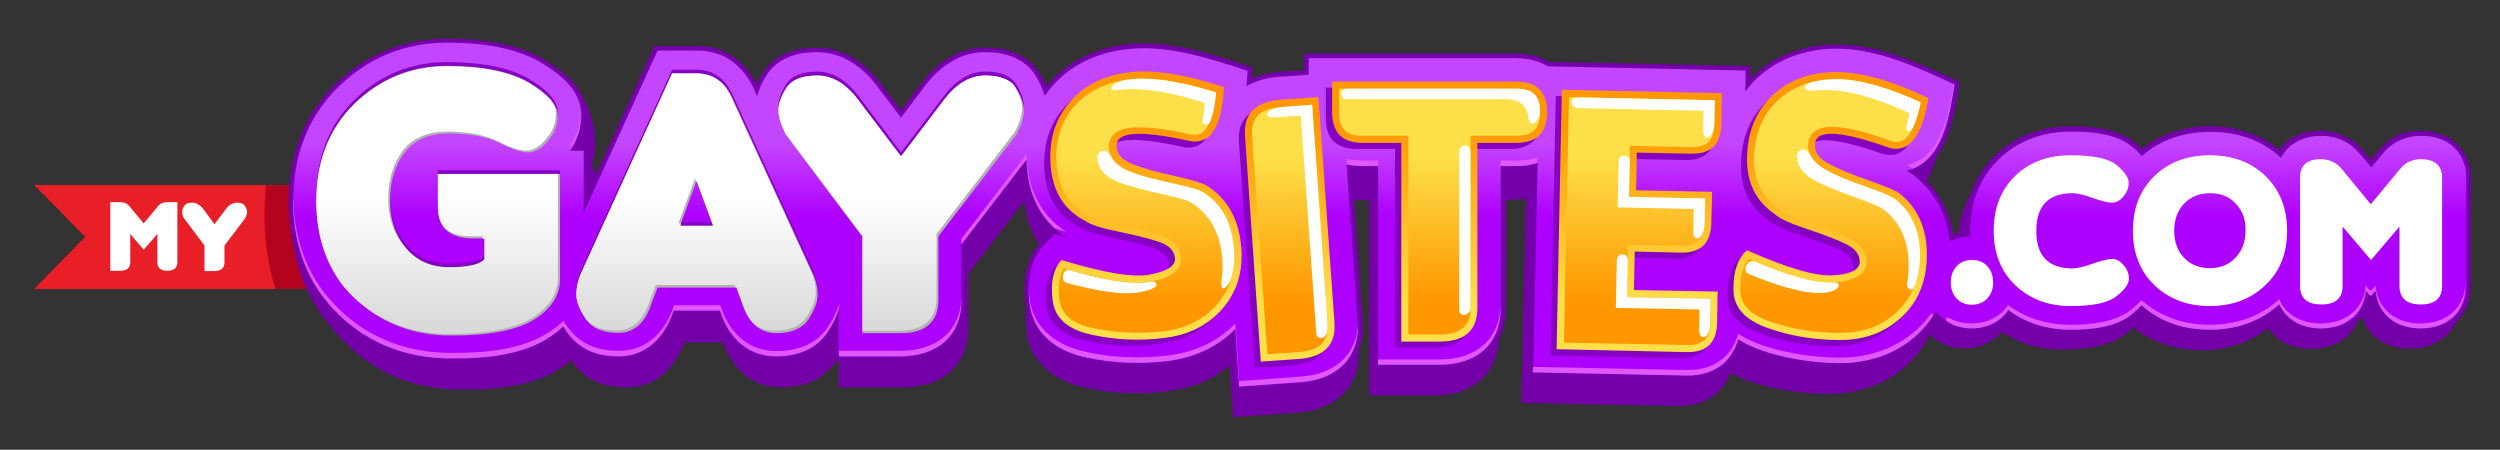 <?xml version="1.0" encoding="utf-8"?>
<!-- Generator: Adobe Illustrator 23.0.2, SVG Export Plug-In . SVG Version: 6.00 Build 0)  -->
<svg version="1.1" id="MyGaySites_1_" xmlns="http://www.w3.org/2000/svg" xmlns:xlink="http://www.w3.org/1999/xlink" x="0px"
	 y="0px" viewBox="0 0 950 170.9" style="enable-background:new 0 0 950 170.9;" xml:space="preserve">
<rect x="0" y="0" width="950" height="170.9" fill="#333333" stroke="none"/>
<style type="text/css">
	.st0{fill-rule:evenodd;clip-rule:evenodd;fill:#B3031F;}
	.st1{fill-rule:evenodd;clip-rule:evenodd;fill:#E91F28;}
	.st2{fill-rule:evenodd;clip-rule:evenodd;fill:#FFFFFF;}
	.st3{fill-rule:evenodd;clip-rule:evenodd;fill:#7300A8;}
	.st4{fill-rule:evenodd;clip-rule:evenodd;fill:url(#SVGID_1_);}
	.st5{fill-rule:evenodd;clip-rule:evenodd;fill:#E057FF;}
	.st6{fill-rule:evenodd;clip-rule:evenodd;fill:url(#SVGID_2_);}
	.st7{fill-rule:evenodd;clip-rule:evenodd;fill:#8600C4;}
	.st8{fill-rule:evenodd;clip-rule:evenodd;fill:#B2B2B2;}
	.st9{fill-rule:evenodd;clip-rule:evenodd;fill:url(#SVGID_3_);}
	.st10{fill-rule:evenodd;clip-rule:evenodd;fill:url(#SVGID_4_);}
	.st11{fill-rule:evenodd;clip-rule:evenodd;fill:url(#SVGID_5_);}
</style>
<g id="My">
	<g>
		<polygon class="st0" points="13,70.3 117.8,70.3 117.8,109.8 13,109.8 32.4,90 		"/>
		<path class="st1" d="M13,70.3h88c-1.2,14.8-0.2,27,3.7,39.5H13L32.4,90L13,70.3z"/>
	</g>
	<path class="st2" d="M54.6,84.9l5.4-6.5c0.9-1.1,2.1-1.6,3.6-1.6h3.8v22.8c0,2.2-1.3,3.3-3.8,3.3c-2.6,0-3.8-1.1-3.8-3.3V88.9
		l-5.2,6l-5.1-6v10.7c0,2.2-1.3,3.3-3.8,3.3h-3.8V76.8h3.8c1.4,0,2.7,0.5,3.5,1.6L54.6,84.9z M81.5,85.2l4.3-5.7
		C87,77.8,88.5,77,90,77s2.6,0.4,3.1,1.3c0.5,0.8,0.8,1.6,0.8,2.2c0,0.6-0.2,1.4-0.7,2.4l-7.9,10.4v6.4c0,2.2-1.3,3.3-3.8,3.3h-3.8
		v-3.3v-6.4l-7.8-10.4c-0.5-0.9-0.7-1.7-0.7-2.4c0-0.6,0.3-1.4,0.8-2.2c0.5-0.9,1.6-1.3,3.1-1.3s3,0.9,4.2,2.5L81.5,85.2z"/>
</g>
<g id="Purple_1_">
	<path class="st3" d="M289.7,43.8c4.4-9.8,11.7-13.7,22.5-13.7c10,0,17.9,5.5,23.8,13.2l7.7,10.1l7.6-10
		c5.9-7.8,13.8-13.3,23.8-13.3c11.2,0,18.6,4.2,22.8,14.3c7.1-8.6,17.1-13.6,28.3-15.3c16.4-2.4,33.3,3.2,48.7,8.4l-0.2,4
		c6-2.5,13-2.5,19.7-3v-6.3h79.3c4.3,0,8.6,0.9,12.3,3l75.2,1.6l-0.1,4.8c8.1-8.4,19.1-12.6,31-12.9c16.6-0.4,32.6,7.2,47.3,14.1
		c-1.9,11.6-4,28.2-15.8,33.7c9.7,7.8,14.1,18.6,14.1,31c0,24.9-18.2,42.2-42.9,42.2c-10.9,0-27.1-2.4-37.2-8
		c-3.2,8.6-10.9,12.8-20.4,12.6l-59.1-1.2l1.7-77.8c-3.4,0.8-6.8,0.7-10.2,0.7v51.3c0,15-10.3,23-24.6,23h-24.7V76.1
		c-2.7,0-5.4,0-8.1-0.4l4,56.5c1.1,14.8-8.6,23.5-23,24.6l-24.6,1.7l-1.4-19.7c-6.7,5.7-14.8,8.9-23.8,9.9
		c-10.2,1.3-20.4,0.9-30.5-1.3c-11.7-2.4-21.4-9.2-22.9-21.8c-1-8.4,0.1-17,6-23.4l3.6-3.8c-6.2-5.8-9.5-13.5-10.4-22l-21.2,27.6
		v20.2c0,15-10.3,23-24.6,23h-24.7v-11.4c-5,8.1-12.3,11.4-21.8,11.4c-11.2,0-18.4-7-22.2-17.1H260c-3.7,10-10.8,17.1-22,17.1
		c-9.1,0-16-3-21-10.3c-11.1,9.7-27.2,11.2-41.3,11.2c-16.6,0-31.4-5.3-43.3-16.8c-12.3-11.8-19.2-24-21.7-42.8l63.4-62
		c11.2,0,23.8,1.3,34,6.6l6.6-4.9c8.9,7.6,14,23.3,10.1,34.8l2,3.9l3.5,9.2l21.4-46.8h15.9C277.6,29.3,285.3,34.9,289.7,43.8z"/>
	<path class="st3" d="M287.5,32c4.5-9.9,11.9-13.9,22.9-13.9c10.2,0,18.2,5.6,24.2,13.5l7.8,10.2l7.8-10.2c6-7.9,14-13.5,24.2-13.5
		c11.4,0,18.9,4.2,23.3,14.6c7.2-8.9,17.4-13.9,28.7-15.6c16.7-2.5,33.8,3.3,49.5,8.5l-0.2,4.1c6-2.6,13.2-2.6,19.9-3v-6.3h80.6
		c4.3,0,8.7,0.9,12.5,3.1l76.5,1.6l-0.1,4.8c8.2-8.5,19.4-12.7,31.5-13c16.8-0.5,33.2,7.3,48.1,14.3c-2,11.8-4.1,28.6-16.1,34.3
		c9.9,7.8,14.3,18.9,14.3,31.4c0,25.4-18.5,42.9-43.6,42.9c-11.1,0-27.5-2.4-37.7-8.1c-3.3,8.8-11.2,13-20.7,12.8l-60-1.2l1.6-79
		c-3.4,0.7-6.8,0.6-10.3,0.6v52.2c0,15.2-10.5,23.3-25.1,23.3h-25.1V64.9c-2.7,0-5.5,0.1-8.2-0.3l4,57.4c1.1,15.1-8.8,24-23.3,25
		l-25,1.8l-1.4-19.9c-6.8,5.8-15,9-24.1,10.2c-10.4,1.2-20.8,0.8-31-1.4c-12-2.4-21.7-9.4-23.3-22.2c-1.1-8.6,0.1-17.4,6.1-23.8
		l3.7-3.9c-6.3-5.9-9.6-13.7-10.7-22.4l-21.5,28.1v20.5c0,15.2-10.5,23.3-25.1,23.3H317v-11.6c-5,8.3-12.5,11.6-22.1,11.6
		c-11.4,0-18.7-7.1-22.5-17.4h-15.1c-3.8,10.2-10.9,17.4-22.3,17.4c-9.3,0-16.3-3-21.4-10.4c-11.2,9.8-27.6,11.3-42,11.3
		c-16.8,0-31.8-5.4-44-17.1c-12.5-12-17.9-27.5-17.9-44.6s5.4-32.5,17.8-44.6c11.7-11.4,26.1-17.2,42.5-17.2
		c12.2,0,26.1,1.5,36.7,7.9c7.6,4.5,15.7,11.2,15.9,20.9c0.1,4.3-0.8,8.5-2.8,12.2h3.7v17.1l25.2-55.3h16.1
		C275.2,17.3,282.9,23,287.5,32z"/>
</g>
<g id="_x2E_com">
	<g>
		<path class="st3" d="M810.6,124.4c-0.9,0.9-1.8,1.7-2.7,2.4c-6.6,5.1-16.1,6-24.1,6c-8.4,0-16.3-2-23.1-6.7
			c-0.1,0.1-0.1,0.2-0.2,0.3c-3.7,4-8.6,6-13.9,6s-10.2-1.9-13.8-5.8c-3.5-3.7-5.2-8.5-5.2-13.5s3.2-14,6.6-17.7l9.8-1.6
			c-0.1-10.9,3.5-21,11.4-28.7c7.8-7.6,17.8-11,28.6-11c8.1,0,17.8,0.9,24.2,6.1c0.9,0.7,1.8,1.5,2.6,2.3c7.3-5.8,16.2-8.4,25.7-8.4
			c9.6,0,18.6,2.7,26.1,8.8c3.6-5,9.6-7.3,15.9-7.2c6.1,0.1,11.6,2.5,15.6,7.3l3,3.6l3-3.6c4-4.8,9.6-7.3,15.8-7.3
			c10.9,0,18.9,6.8,18.9,18v37.4l3.6,1.1c-1.5,5-5.5,12.2-8.8,15.3c-3.4,3.2-8.2,5-13.8,5c-8.5,0-15.6-4.2-18-11.8l-1.9,1.2
			c-2.7,6.9-9.5,10.7-17.6,10.7c-6.6,0-12.8-2.5-16.3-8c-7.3,5.8-16.2,8.5-25.7,8.5C826.8,132.9,818,130.2,810.6,124.4z"/>
		<path class="st3" d="M813.9,118.8c-12,11.7-37.1,10.7-50.4,1.8c-10.7,12.2-33.3,6-33.3-13.2c0-9.9,6.6-18.1,16.5-19.4
			c-0.2-23.5,16.9-40,40.2-40c10.3,0,19.7,1.2,27.1,8.5c14.4-11.5,37.8-11.4,52.1,0.4c6.6-9.4,23.3-10,31.8,0.1l3,3.6
			c5.1-6.2,9.1-10.9,18.9-10.9c10.9,0,19.1,6.8,19.1,18.1v41c0,22.3-31.7,23.8-37.3,6.2l-0.7,0.8l-0.7-0.9c-4.8,15-27.2,15.6-34.6,4
			C851.2,130.2,828.3,130.2,813.9,118.8z"/>
	</g>
	<g>
		<linearGradient id="SVGID_1_" gradientUnits="userSpaceOnUse" x1="834.556" y1="82.377" x2="834.556" y2="54.57">
			<stop  offset="0" style="stop-color:#AE00FF"/>
			<stop  offset="1" style="stop-color:#C445FF"/>
		</linearGradient>
		<path class="st4" d="M813.8,116c-1.2,1.3-2.5,2.5-3.9,3.6c-6.2,4.9-15.5,5.7-23,5.7c-8.8,0-16.9-2.4-23.7-7.5
			c-0.4,0.6-0.9,1.2-1.3,1.7c-3.3,3.6-7.7,5.3-12.6,5.3c-4.8,0-9.1-1.7-12.5-5.2c-3.2-3.4-4.6-7.7-4.6-12.3c0-4.5,1.4-8.9,4.6-12.2
			c3.1-3.4,7.3-5.2,11.9-5.3c0-0.7,0-1.4,0-2.1c0-10.4,3.3-19.9,10.9-27.2c7.5-7.3,17-10.5,27.4-10.5c7.6,0,17.1,0.7,23.2,5.8
			c1.3,1,2.6,2.2,3.7,3.5c7.3-6.4,16.3-9.2,26.1-9.2c10.1,0,19.4,3,26.8,9.9c2.7-5.4,8.4-8.4,15.5-8.4c5.6,0.1,10.6,2.3,14.2,6.6
			l4.6,5.4l4.5-5.4c3.7-4.4,8.8-6.6,14.5-6.6c9.9,0,17.1,6,17.1,16.1v41c0,10.2-7.2,16.1-17.1,16.1c-9.3,0-16.3-5.3-17.1-14.4
			l-1.4,1.7c-0.1,0.1-0.3,0.2-0.5,0.2c-0.1,0-0.4-0.1-0.4-0.2l-1.4-1.7c-0.8,9.1-7.8,14.4-17.1,14.4c-7.3,0-13.2-3.3-15.8-9.2
			c-7.3,6.7-16.5,9.7-26.5,9.7C830,125.3,821.1,122.5,813.8,116z"/>
		<path class="st5" d="M813.8,116c-1.2,1.3-2.5,2.5-3.9,3.6c-6.2,4.9-15.5,5.7-23,5.7c-8.8,0-16.9-2.4-23.7-7.5
			c-0.4,0.6-0.9,1.2-1.3,1.7c-3.3,3.6-7.7,5.3-12.6,5.3c-3.3,0-6.4-0.8-9.1-2.4c-1.4-0.9-0.8-2.3,0.9-1.4c2.4,1.3,5.3,1.9,8.1,1.9
			c4.9,0,9.3-1.7,12.6-5.3c0.4-0.6,0.9-1.1,1.3-1.7c6.8,5.1,14.9,7.5,23.7,7.5c7.6,0,16.8-0.9,23-5.7c1.4-1.1,2.7-2.3,3.9-3.7
			c7.3,6.4,16.2,9.4,25.9,9.4c10,0,19.2-3,26.5-9.7c2.5,5.9,8.4,9.2,15.8,9.2c9.3,0,16.3-5.3,17.1-14.4l1.4,1.7
			c0.1,0.1,0.3,0.2,0.4,0.2c0.2,0,0.4-0.1,0.5-0.2l1.4-1.7c0.8,9.1,7.8,14.4,17.1,14.4c9.9,0,17.1-5.9,17.1-16.1v1.9
			c0,10.2-7.2,16.1-17.1,16.1c-9.3,0-16.3-5.3-17.1-14.4l-1.4,1.7c-0.1,0.1-0.3,0.2-0.5,0.2c-0.1,0-0.4-0.1-0.4-0.2l-1.4-1.7
			c-0.8,9.1-7.8,14.4-17.1,14.4c-7.3,0-13.2-3.3-15.8-9.2c-7.3,6.7-16.5,9.7-26.5,9.7C830,125.3,821.1,122.5,813.8,116z M748.7,87.8
			v-0.1c0-0.4,0-0.6,0-1C748.7,87,748.7,87.5,748.7,87.8L748.7,87.8z"/>
	</g>
	<path class="st2" d="M755.2,101.2c-1.4-1.7-3.5-2.4-5.9-2.4s-4.4,0.8-5.8,2.4c-1.5,1.6-2.2,3.7-2.2,6.1c0,2.5,0.7,4.5,2.2,6.1
		c1.4,1.6,3.4,2.4,5.8,2.4s4.5-0.9,5.9-2.4c1.5-1.7,2.2-3.7,2.2-6.1C757.4,104.9,756.7,102.8,755.2,101.2z M900.9,77.6l11.4-13.7
		c1.9-2.2,4.4-3.4,7.6-3.4c5.4,0,8.1,2.4,8.1,7.1v41c0,4.8-2.7,7.1-8.1,7.1c-5.4,0-8.1-2.4-8.1-7.1V86.1l-10.8,12.7l-10.8-12.7v22.5
		c0,4.8-2.7,7.1-8.1,7.1c-5.4,0-8.1-2.4-8.1-7.1v-41c0-4.8,2.7-7.2,8.1-7.1c3.1,0.1,5.6,1.2,7.5,3.4L900.9,77.6z M869.1,87.7
		c0,8.5-2.7,15.5-8.3,20.7c-5.5,5.3-12.6,7.9-21.1,7.9c-8.5,0-15.5-2.7-21-7.9c-5.5-5.3-8.2-12.2-8.2-20.7c0-8.6,2.7-15.5,8.2-20.8
		c5.4-5.3,12.5-7.9,21.1-7.9c8.6,0,15.6,2.6,21.1,7.9C866.3,72.2,869.1,79.1,869.1,87.7z M849.6,77.4c-2.4-2.7-5.7-4-9.8-4
		s-7.3,1.4-9.9,4c-2.5,2.7-3.7,6.2-3.7,10.3c0,4.1,1.2,7.6,3.7,10.2c2.5,2.7,5.8,4,9.9,4s7.3-1.4,9.8-4.1c2.5-2.7,3.7-6,3.7-10.2
		C853.4,83.5,852.2,80.1,849.6,77.4z M809,105.9c0,2-1.6,4.2-4.8,6.7c-3.1,2.5-8.9,3.7-17.4,3.7c-8.5,0-15.5-2.7-21-7.9
		c-5.5-5.3-8.2-12.2-8.2-20.7c0-8.6,2.7-15.5,8.1-20.8c5.5-5.3,12.5-7.9,21.1-7.9c8.6,0,14.5,1.2,17.5,3.7c3,2.5,4.6,4.8,4.6,6.7
		c0,2-0.7,3.7-2,5.3c-1.3,1.5-2.7,2.3-4.3,2.3c-1.6,0-4-0.6-7.4-1.8c-3.4-1.2-6-1.8-7.6-1.8c-9.2,0-13.8,4.8-13.8,14.3
		s4.5,14.3,13.8,14.3c1.7,0,4.2-0.6,7.6-1.8c3.4-1.2,5.8-1.8,7.4-1.8c1.6,0,3,0.7,4.3,2.3C808.3,102.2,809,104,809,105.9z"/>
</g>
<g id="Purple">
	<linearGradient id="SVGID_2_" gradientUnits="userSpaceOnUse" x1="426.964" y1="82.377" x2="426.964" y2="54.57">
		<stop  offset="0" style="stop-color:#AE00FF"/>
		<stop  offset="1" style="stop-color:#C445FF"/>
	</linearGradient>
	<path class="st6" d="M287.7,36.6c0.7-2.8,2-5.5,3.5-7.9c4.2-6.7,11.7-8.9,19.2-8.9c9.6,0,17.1,5.4,22.8,12.8l9.2,12.1l9.1-12.1
		c5.7-7.4,13.2-12.8,22.8-12.8c7.5,0,15,2.2,19.2,8.9c1.5,2.4,2.7,5,3.5,7.7c7-10.1,17.5-15.8,29.6-17.5c15.9-2.4,32.5,3.1,47.4,8
		l-0.3,5.8c3.4-1.9,7.6-3.2,12.2-3.5l11.4-0.8v-6.3h78.8c4.7,0,8.7,1.1,12,3.1l75.2,1.6l-0.1,7.9c8.1-10.7,20.2-15.8,33.4-16.2
		c16.1-0.4,32,7,46.1,13.6c-2,11.7-4.2,29.3-18.1,32.8l2.6,1.7c9.6,7.6,13.9,18.1,13.9,30.2c0,24.7-17.9,41.2-41.8,41.2
		c-11.3,0-29-2.7-38.7-9.1c-2.4,8.7-9.4,14-19.7,13.8l-58.3-1.2l1.7-79.6c-4.5,1.6-9.1,1.2-14,1.2v54c0,14.3-9.6,21.5-23.3,21.5
		h-23.3V63.1c-4,0-8.1,0.2-12-0.6l4.2,59.7c1,14.1-8.1,22.2-21.7,23.1l-23.3,1.7l-1.5-21.9c-7,7.1-15.8,10.9-25.8,12.2
		c-10.2,1.2-20.4,0.8-30.5-1.3c-11.2-2.3-20.4-8.7-21.9-20.7c-0.9-8,0-16.3,5.7-22.4l3.8-4l4.6,1.4c-10.4-6.6-15-17.3-15.2-29.7
		l-24.8,32.3v21.1c0,14.2-9.6,21.5-23.3,21.5h-23.3v-18.1c-0.9,3.2-2.5,6.3-4.4,9.1c-4.5,6.6-11.8,9-19.5,9
		c-10.2,0-17.3-6.4-20.7-15.7l-0.6-1.7H256l-0.6,1.7c-3.5,9.2-10.3,15.7-20.4,15.7c-9.5,0-16.2-3.4-21-11.4
		c-10.9,10.7-27.7,12.2-42.4,12.2c-16.3,0-31-5.2-42.8-16.6c-12.2-11.7-17.4-26.7-17.4-43.4s5.3-31.7,17.3-43.4
		c11.4-11.1,25.3-16.7,41.3-16.7c11.9,0,25.4,1.5,35.8,7.7c7,4.2,14.9,10.4,15.1,19.4c0.1,5.2-1.4,9.9-4.2,14h5.1v23.5l28.1-61.6h15
		c10.4,0,17.7,5.9,21.8,15L287.7,36.6z"/>
	<path class="st5" d="M473.9,26.9h0.1l-0.2,3.7h-0.1L473.9,26.9z M663.3,26.8L663.3,26.8l-0.1,5.8h-0.1L663.3,26.8z M742.3,32
		l0.4,0.1c-1.9,11-4,27.4-15.9,32l-2.2-1.4C737.6,59.6,740.4,43.6,742.3,32z M734,120.9c-7.4,10.7-19.9,17.1-34.8,17.1
		c-11.3,0-29-2.7-38.7-9.1c-2.4,8.7-9.4,14-19.7,13.8l-58.3-1.2v-2.1l58.3,1.2c10.3,0.2,17.3-5,19.7-13.8c9.7,6.5,27.4,9.1,38.7,9.1
		c14.4,0,26.6-6,34.1-16.1C734.1,118.7,735.2,119.1,734,120.9z M584.1,61.9c-4.5,1.5-9.1,1.2-13.9,1.2V61c4.8,0,9.4,0.4,14-1.2
		L584.1,61.9z M570.2,115v2.1c0,14.3-9.6,21.5-23.3,21.5h-23.3v-2H547C560.6,136.6,570.2,129.2,570.2,115z M523.6,63.1
		c-3.9,0-8.1,0.2-11.8-0.6l-0.1-2.1c3.8,0.9,8,0.6,12,0.6V63.1z M516,123.1c0.4,13.5-8.6,21.2-21.8,22.1l-23.3,1.7l-1.5-21.9
		c-7,7.1-15.8,10.9-25.8,12.2c-10.2,1.2-20.4,0.8-30.5-1.3c-11.2-2.3-20.4-8.7-21.9-20.7c-0.2-2.1-0.4-4.2-0.3-6.2
		c0,1.4,0.1,2.7,0.3,4.1c1.4,12,10.7,18.4,21.9,20.7c10,2.2,20.2,2.5,30.5,1.3c10-1.2,18.9-5,25.8-12.2l1.5,21.9l23.3-1.7
		C506.7,142.3,515.5,135.3,516,123.1z M400.7,86.7c-7.2-6.6-10.4-15.8-10.6-26.1l-24.8,32.3v-2.1l24.8-32.3
		c0.2,12.4,4.8,23,15.2,29.7L400.7,86.7z M365.4,111.8v2.1c0,14.2-9.6,21.5-23.3,21.5h-23.3v-2.1h23.3
		C355.7,133.3,365.4,126,365.4,111.8z M318.8,117.3c-0.9,3.2-2.5,6.3-4.4,9.1c-4.5,6.6-11.8,9-19.5,9c-10.2,0-17.3-6.4-20.7-15.7
		l-0.6-1.7H256l-0.6,1.7c-3.5,9.2-10.3,15.7-20.4,15.7c-9.5,0-16.2-3.4-21-11.4c-10.9,10.7-27.7,12.2-42.4,12.2
		c-16.3,0-31-5.2-42.8-16.6c-12.2-11.7-17.4-26.7-17.4-43.4c0-0.3,0-0.6,0.1-1c0.2,16.3,5.5,30.9,17.4,42.3
		c11.8,11.4,26.4,16.6,42.8,16.6c14.7,0,31.5-1.5,42.4-12.2c4.8,8,11.5,11.4,21,11.4c10.2,0,17-6.5,20.4-15.6l0.6-1.7h17.6l0.6,1.7
		c3.5,9.3,10.5,15.7,20.7,15.7c7.7,0,15-2.4,19.5-9c1.9-2.8,3.5-5.9,4.4-9.1V117.3z M220.7,42.9c0,0.1,0,0.3,0,0.4
		c0.1,4.3-0.9,8.4-3,12h-1.3C219.1,51.5,220.5,47.4,220.7,42.9z"/>
</g>
<g id="Gay">
	<path class="st7" d="M166.4,64.6V77c0,8.1,4.4,12.2,13.2,12.2h4.5v7.9c-1.7,1.9-6.1,3-13,3c-6.9,0.1-12.5-2.2-16.6-7
		c-4.2-4.8-6.3-10.9-6.3-18.2c0-7.4,1.9-13.5,5.6-18.4c3.8-4.9,9.6-7.3,17.4-7.2c7.8,0.1,14.1,1.4,18.8,3.7
		c4.6,2.4,8.2,3.5,10.7,3.5s5-1.4,7.5-4.4c2.6-3,3.8-6.3,3.7-10c-0.1-3.7-3.7-7.8-10.8-12.1c-7.1-4.2-17.6-6.4-31.2-6.4
		c-13.6,0-25.3,4.8-35.1,14.2c-9.7,9.5-14.6,21.8-14.6,37.1s4.9,27.6,14.7,37c9.8,9.4,22,14.2,36.6,14.2c14.7,0,25.2-2.1,31.7-6.2
		c6.4-4.1,9.6-9.1,9.6-15.2v-40H166.4z M342.4,57.9l16.2-21.3c4.8-6.3,9.9-9.4,15.8-9.4c5.8,0,9.6,1.6,11.7,4.7c1.9,3.2,3,6,3,8.5
		s-0.9,5.5-2.7,9l-29.8,38.9v24.1c0,8.4-4.8,12.7-14.4,12.7h-14.5v-12.7V88.3l-29.2-38.9c-1.7-3.5-2.7-6.5-2.7-9s1-5.3,3-8.5
		c2-3.1,5.9-4.7,11.7-4.7c5.8,0,11.1,3.1,15.8,9.4L342.4,57.9z M271,84.4l-6.3-17.1l-6.3,17.1H271z M249.9,107.8l-2.8,7.4
		c-2.4,6.7-6.6,9.9-12.2,9.9c-5.7,0-9.8-1.7-12.2-5.2c-2.4-3.5-3.7-6.6-3.7-9.4c0-2.7,0.6-5.5,1.8-8.1l34.6-75.9h9.4
		c6.3,0,10.9,3.4,13.8,10l30.2,65.9c1.3,2.7,1.9,5.5,1.9,8.2c0,2.8-1.2,5.9-3.5,9.4c-2.4,3.5-6.5,5.2-12.2,5.2s-9.9-3.2-12.5-9.9
		l-2.7-7.4H249.9z"/>
	<path class="st8" d="M166.4,66.1v12.3c0,8.1,4.4,12.2,13.2,12.2h4.5v7.9c-1.7,1.9-6.1,3-13,3c-6.9,0.1-12.5-2.2-16.6-7
		s-6.3-10.9-6.3-18.2c0-7.4,1.9-13.5,5.6-18.4c3.8-4.9,9.6-7.3,17.4-7.2c7.8,0.1,14.1,1.4,18.8,3.7c4.6,2.4,8.2,3.5,10.7,3.5
		s5-1.4,7.5-4.4c2.6-3,3.8-6.3,3.7-10c-0.1-3.7-3.7-7.8-10.8-12.1c-7.1-4.2-17.6-6.4-31.2-6.4c-13.6,0-25.3,4.8-35.1,14.2
		c-9.7,9.5-14.6,21.8-14.6,37.1s4.9,27.6,14.7,37c9.8,9.4,22,14.2,36.6,14.2c14.7,0,25.2-2.1,31.7-6.2c6.4-4.1,9.6-9.1,9.6-15.2v-40
		H166.4z M342.4,59.4l16.2-21.3c4.8-6.3,9.9-9.4,15.8-9.4c5.8,0,9.6,1.6,11.7,4.7c1.9,3.2,3,6,3,8.5c0,2.5-0.9,5.5-2.7,9l-29.8,38.9
		v24.1c0,8.4-4.8,12.7-14.4,12.7h-14.5v-12.7V89.8l-29.2-38.9c-1.7-3.5-2.7-6.5-2.7-9c0-2.5,1-5.3,3-8.5c2-3.1,5.9-4.7,11.7-4.7
		c5.8,0,11.1,3.1,15.8,9.4L342.4,59.4z M271,85.8l-6.3-17.1l-6.3,17.1H271z M249.9,109.2l-2.8,7.4c-2.4,6.7-6.6,9.9-12.2,9.9
		c-5.7,0-9.8-1.7-12.2-5.2c-2.4-3.5-3.7-6.6-3.7-9.4c0-2.7,0.6-5.5,1.8-8.1l34.6-75.9h9.4c6.3,0,10.9,3.3,13.8,10l30.2,65.9
		c1.3,2.7,1.9,5.5,1.9,8.2c0,2.8-1.2,5.9-3.5,9.4c-2.4,3.5-6.5,5.2-12.2,5.2s-9.9-3.2-12.5-9.9l-2.7-7.4H249.9z"/>
	<linearGradient id="SVGID_3_" gradientUnits="userSpaceOnUse" x1="254.2" y1="136.441" x2="254.2" y2="76.408">
		<stop  offset="0" style="stop-color:#D0D0D0"/>
		<stop  offset="1" style="stop-color:#FFFFFF"/>
	</linearGradient>
	<path class="st9" d="M166.4,66.1v12.3c0,3.3,0.7,6,2.2,7.9c2.2,2.3,5.6,3.5,10.3,3.5h4.5v0.9h0.7v7.9c-1.7,1.9-6.1,3-13,3
		c-6.9,0.1-12.5-2.2-16.6-7c-0.3-0.3-0.5-0.6-0.8-0.9c-4.1-4.8-6.2-10.8-6.2-18.1c0-7.4,1.9-13.5,5.6-18.4c3.8-4.9,9.6-7.3,17.4-7.2
		c7.8,0.1,14.1,1.4,18.8,3.7c4.6,2.4,8.2,3.5,10.7,3.5s5-1.4,7.5-4.4c2.6-3,3.8-6.3,3.7-10c0-1.6-0.7-3.2-2-4.9
		c-1.8-2-4.5-4.2-8.1-6.3c-7.1-4.2-17.6-6.4-31.2-6.4c-13.6,0-25.3,4.8-35.1,14.2c-9.7,9.5-14.6,21.8-14.6,37.1
		c0,13,3.6,24,10.7,32.8c1,1.2,2.1,2.3,3.2,3.4c9.8,9.4,22,14.2,36.6,14.2c14.7,0,25.2-2.1,31.7-6.2c6.4-4.1,9.6-9.1,9.6-15.2V66.1
		H166.4z M341.7,58.5L341.7,58.5l0.7,0.9l16.2-21.3c4.8-6.3,9.9-9.4,15.8-9.4c4.9,0,8.5,1.2,10.7,3.4c0.1,0.1,0.2,0.3,0.3,0.4
		c1.9,3.2,3,6,3,8.5s-0.9,5.5-2.7,9l-29.8,38.9V113c0,8.4-4.8,12.7-14.4,12.7h-13.8v-11.8V89.8l-29.2-38.9c-1.7-3.5-2.7-6.5-2.7-9
		c0-2.5,1-5.3,3-8.5c2-3.1,5.9-4.7,11.7-4.7c5.3,0,10,2.5,14.3,7.6c0.3,0.3,0.5,0.6,0.7,0.9L341.7,58.5z M264.6,69.2l-0.5-1.4
		l-6.3,17.1h1l-0.3,0.9H271l-6.3-17.1L264.6,69.2z M249.2,108.3l-2.8,7.4c-2.4,6.7-6.6,9.9-12.2,9.9c-5,0-8.8-1.3-11.3-4
		c-0.1-0.1-0.1-0.2-0.2-0.3c-2.4-3.5-3.7-6.6-3.7-9.4c0-2.7,0.6-5.5,1.8-8.1l34.6-75.9h9.4c4.2,0,7.7,1.6,10.4,4.6
		c1,1.3,1.9,2.8,2.7,4.5l30.2,65.9c1.3,2.7,1.9,5.5,1.9,8.2c0,2.8-1.2,5.9-3.5,9.4c-2.4,3.5-6.5,5.2-12.2,5.2
		c-3.6,0-6.6-1.3-8.9-3.8c-1.1-1.4-2-3.2-2.8-5.3l-2.7-7.4h-0.4l-0.3-0.9H249.2z"/>
</g>
<g id="Sites">
	<path class="st7" d="M504.8,125c0.6,8.5-4,13-13.5,13.8l-14.5,1l-6-85.8c-0.6-8.4,3.9-13,13.5-13.7l14.4-1L504.8,125z M440.2,130.7
		c-9.3,1.2-18.5,0.8-27.6-1.2c-9.1-1.9-14.1-6.3-14.9-13.1c-0.9-6.9,0.3-12,3.4-15.3c16,4.9,27.3,6.8,33.8,5.5
		c6.6-1.3,9.6-3.4,9.3-6.3c-0.3-2.9-2.4-4.9-6.1-6.1c-3.7-1.3-8.9-2.5-15.4-3.9c-6.6-1.3-10.7-2.7-12.5-4
		c-7.9-4-12.3-10.8-13.2-20.4c-0.9-9.6,1.3-17.7,6.8-24.3c5.3-6.5,12.7-10.4,22-11.7c9.3-1.4,21.6,0.5,36.9,5.5
		c-0.7,14.8-4.9,21.6-12.5,20.6c-20-4.5-29.4-3.7-28.2,2.7c0.3,2.5,2.3,4.5,6,6c3.7,1.4,8.8,2.9,15.3,4.3s10.7,2.7,12.6,3.7
		c7.6,4.6,12,12,13.2,21.9c1.2,9.9-1.1,18.1-6.8,24.8C456.9,125.8,449.5,129.6,440.2,130.7z M696.9,131.5c-9.4,0-18.5-1.4-27.3-4.5
		c-8.8-3-13.2-7.9-13.2-14.8s1.7-11.8,5.2-14.8c15.3,6.8,26.2,10,32.9,9.5c6.6-0.5,9.9-2.2,9.9-5.1c0-2.9-1.8-5.1-5.3-6.8
		c-3.5-1.7-8.5-3.5-14.8-5.6c-6.4-2.1-10.4-4-12-5.5c-7.4-5-11-12.2-10.7-21.9c0.2-9.6,3.5-17.4,9.6-23.3c6-5.7,13.8-8.7,23.3-8.9
		c9.4-0.3,21.5,3,36,9.9c-2.4,14.5-7.4,20.8-14.8,18.9c-19.4-6.8-28.8-7.1-28.3-0.6c0,2.6,1.7,4.8,5.2,6.7c3.5,1.9,8.4,4,14.8,6.1
		c6.3,2.2,10.4,4,12,5.1c7.1,5.5,10.5,13.3,10.5,23.3s-3.2,17.9-9.6,23.8C714.1,128.6,706.3,131.5,696.9,131.5z M638.8,136.1
		c7.5,0.1,11.3-3.6,11.4-11.4l0.2-11.6l-31.8-0.6l0.3-14.6l17.7,0.4c7.5,0.1,11.3-3.7,11.5-11.4l0.2-11.7l-28.9-0.6l0.3-14.2
		l20.6,0.4c7.6,0.2,11.4-3.6,11.5-11.4l0.2-11.6l-60.8-1.3l-2,98.6L638.8,136.1z M559.1,56.6v62.8c0,8.5-4.8,12.7-14.5,12.7h-14.5
		V56.6h-14.6c-7.8,0-11.7-3.9-11.7-11.7V33.3h70c7.8,0,11.7,3.9,11.7,11.6c0,7.8-3.9,11.7-11.7,11.7H559.1z"/>
	
		<linearGradient id="SVGID_4_" gradientUnits="userSpaceOnUse" x1="6828.006" y1="-3325.432" x2="6828.006" y2="-4274.462" gradientTransform="matrix(7.200000e-02 0 0 -7.200000e-02 74.24 -191.286)">
		<stop  offset="0" style="stop-color:#FF9701"/>
		<stop  offset="1" style="stop-color:#FDE049"/>
	</linearGradient>
	<path class="st10" d="M507.1,122.7c0.6,8.4-4,13-13.5,13.7l-14.5,1l-6-85.7c-0.6-8.5,3.9-13,13.5-13.8l14.4-1L507.1,122.7z
		 M442.5,128.4c-9.3,1.2-18.5,0.8-27.6-1.2c-9.1-1.9-14.1-6.3-14.9-13.1c-0.9-6.9,0.3-12,3.4-15.3c16,4.9,27.3,6.8,33.8,5.5
		c6.6-1.3,9.6-3.4,9.3-6.3c-0.4-2.9-2.4-4.9-6.1-6.1c-3.7-1.3-8.9-2.5-15.4-3.9c-6.6-1.3-10.7-2.7-12.5-4
		c-7.9-4-12.3-10.9-13.2-20.4c-0.9-9.6,1.3-17.7,6.8-24.3c5.3-6.5,12.7-10.4,22-11.7c9.4-1.4,21.7,0.5,37,5.5
		c-0.7,14.8-4.9,21.6-12.5,20.6c-20-4.5-29.4-3.7-28.2,2.7c0.3,2.5,2.3,4.5,6,6c3.7,1.4,8.8,2.9,15.3,4.3c6.6,1.5,10.7,2.7,12.6,3.7
		c7.6,4.6,12,12,13.2,21.9c1.2,9.9-1.1,18.1-6.8,24.8C459.2,123.5,451.8,127.3,442.5,128.4z M699.2,129.2c-9.4,0-18.5-1.4-27.3-4.5
		c-8.8-3-13.2-7.9-13.2-14.8c0-7,1.7-11.9,5.2-14.8c15.3,6.8,26.2,10,32.9,9.5c6.6-0.4,9.9-2.2,9.9-5.1c0-2.9-1.8-5.1-5.3-6.8
		c-3.5-1.7-8.5-3.6-14.8-5.7c-6.4-2.1-10.4-4-12-5.5c-7.4-5-11-12.2-10.7-21.9c0.2-9.6,3.4-17.4,9.6-23.3c6-5.7,13.8-8.7,23.3-8.9
		c9.4-0.3,21.5,3,36,9.9c-2.4,14.5-7.4,20.9-14.8,18.9c-19.4-6.9-28.8-7.2-28.3-0.6c0,2.5,1.7,4.8,5.2,6.6c3.5,1.9,8.4,4,14.8,6.2
		c6.3,2.2,10.4,3.9,12,5c7,5.5,10.5,13.3,10.5,23.3s-3.2,17.9-9.6,23.8C716.4,126.3,708.6,129.2,699.2,129.2z M641.1,133.8
		c7.5,0.1,11.3-3.6,11.4-11.4l0.2-11.6l-31.8-0.6l0.3-14.6l17.7,0.4c7.5,0.1,11.3-3.7,11.4-11.4l0.3-11.7l-28.9-0.6L622,58l20.6,0.4
		c7.6,0.2,11.4-3.6,11.5-11.4l0.2-11.6l-60.8-1.3l-2,98.6L641.1,133.8z M561.4,54.3v62.8c0,8.5-4.8,12.7-14.4,12.7h-14.5V54.3h-14.6
		c-7.8,0-11.7-3.9-11.7-11.7V31h70c7.8,0,11.7,3.9,11.7,11.6c0,7.8-3.9,11.7-11.7,11.7H561.4z"/>
	<linearGradient id="SVGID_5_" gradientUnits="userSpaceOnUse" x1="565.72" y1="113.441" x2="565.72" y2="59.432">
		<stop  offset="0" style="stop-color:#FF9701"/>
		<stop  offset="1" style="stop-color:#FDE049"/>
	</linearGradient>
	<path class="st11" d="M498.6,39.8l-11.7,0.9c-7.3,0.5-11.7,3.2-11.1,10.9l5.8,83l11.8-0.8c7.2-0.5,11.6-3.2,11.1-10.9L498.6,39.8z
		 M404.3,101.9c-2.2,3.4-2.2,8.1-1.7,12c0.9,6.8,6.7,9.5,12.8,10.8c8.9,1.9,17.8,2.2,26.8,1.2c8.1-1,15.1-4.2,20.4-10.4
		c5.6-6.6,7.1-14.3,6.1-22.8c-1-8.4-4.5-15.4-11.9-19.9c-1.2-0.6-2.7-1.1-4-1.4c-2.6-0.7-5.3-1.3-7.9-1.9
		c-5.3-1.2-10.8-2.4-15.8-4.4c-3.7-1.4-7.1-4-7.6-8.1c-0.3-1.5-0.1-3,0.6-4.4c1.9-3.7,7.1-4.3,10.8-4.2c6.4,0,13.7,1.4,19.9,2.8
		c1.1,0.1,2.2,0.1,3.1-0.3c4.5-1.9,5.7-10.6,6-15.8c-10.3-3.2-23.2-6.3-33.8-4.8c-8.1,1.2-15.1,4.4-20.4,10.7
		c-5.3,6.4-6.9,14.1-6.1,22.3c0.8,8.3,4.3,14.5,11.8,18.4l0.2,0.1l0.1,0.1c2.2,1.7,8.9,3,11.4,3.5c5.3,1.1,10.7,2.2,15.8,4
		c4,1.3,7.3,3.9,7.9,8.4c0.1,0.6,0.1,1.4-0.1,2.1c-1.1,4.6-7.3,6.3-11.3,7.1C428.6,108.7,413.8,104.7,404.3,101.9z M664.5,98.3
		c-2.6,3.1-3.2,7.8-3.2,11.7c0,6.8,5.5,10.2,11.4,12.2c8.6,3,17.4,4.3,26.4,4.3c8.1,0,15.5-2.2,21.5-7.8c6.3-5.8,8.9-13.3,8.9-21.8
		s-2.7-15.8-9.5-21.2c-1-0.7-2.6-1.4-3.7-1.9c-2.4-1-5-1.9-7.6-2.9c-5-1.7-10.4-3.7-15-6.3c-3.5-1.9-6.6-4.8-6.6-8.9
		c-0.1-1.5,0.2-3,1.1-4.3c2.3-3.5,7.5-3.4,11.2-3c6.4,0.8,13.5,3.1,19.5,5.3c1,0.3,2.1,0.4,3.2,0.1c4.6-1.4,6.8-9.8,7.8-14.9
		c-9.9-4.5-22.3-9.1-33-8.8c-8.1,0.2-15.6,2.6-21.5,8.2c-6.1,5.8-8.6,13.2-8.9,21.5c-0.1,8.2,2.6,15,9.6,19.6l0.2,0.1l0.1,0.1
		c1.9,1.9,8.4,4,10.9,4.9c5,1.7,10.4,3.5,15.2,5.8c3.8,1.9,6.8,4.8,6.8,9.2c0,6.2-7.8,7.4-12.5,7.8
		C687.8,108,673.5,102.2,664.5,98.3z M650.1,113.5l-31.8-0.6l0.4-19.9l20.4,0.4c6.2,0.1,8.6-2.7,8.8-8.9l0.1-9L619,74.8l0.4-19.4
		l23.3,0.5c6.2,0.1,8.6-2.7,8.8-8.8l0.2-9l-55.5-1.2l-1.9,93.3l46.9,0.9c6.2,0.1,8.6-2.7,8.8-8.7L650.1,113.5z M508.8,33.7v8.9
		c0,6.3,2.7,9,9.1,9h17.3v75.5H547c7.2,0,11.8-2.4,11.8-10.1V51.6h17.4c6.3,0,9-2.7,9-9c0-6.3-2.7-8.9-9-8.9H508.8z"/>
	<path class="st2" d="M498.6,39.8l-11.7,0.9c-5.3,0.4-7.9,4.2-2.1,3.9l9.5-0.7l5.9,83.1c0.1,1.7,4.8,3.2,4.3-4L498.6,39.8z
		 M405.3,107.5c9.1,2.4,20.5,5,28,3.5c9-1.7,6-4.3,4.3-4c-8.4,1.7-21.6-1.6-31-4.3C404,101.8,402.7,106.7,405.3,107.5z M467.8,105.9
		c1.3-4.1,1.5-8.6,0.9-13.2c-1-8.4-4.5-15.4-11.9-19.9c-1.2-0.6-2.7-1.1-4-1.4c-2.6-0.7-5.3-1.3-7.9-1.9c-5.3-1.2-10.8-2.4-15.8-4.4
		c-2.8-1.2-5.5-2.9-6.8-5.5c-1.9-3.6-5.9-2.7-5.2,1.4c0.6,4.1,4,6.6,7.6,8.1c5,1.9,10.6,3.2,15.8,4.4c2.7,0.6,5.3,1.2,7.9,1.9
		c1.2,0.4,2.8,0.8,4,1.4c7.3,4.5,10.9,11.4,11.9,19.9c0.4,3.3,0.4,6.5-0.1,9.5C463.4,113,467.3,107.8,467.8,105.9z M459.8,46.4
		c1.5-3.5,2.1-8.1,2.3-11.3c-10.3-3.2-23.2-6.3-33.8-4.8c-6.2,0.9-7.5,4.5-4.3,4c10.6-1.6,23.5,1.5,33.8,4.8
		c-0.1,1.9-0.4,4.4-0.9,6.8C456.5,47.4,459.2,47.8,459.8,46.4z M664.7,104.2c8.8,3.6,20.2,7.6,28,7.1c7-0.5,7.1-4.2,4.3-4
		c-8.4,0.6-20.9-4-29.8-7.8C664.1,98.1,661.6,103,664.7,104.2z M727.7,108.3c1.3-3.5,1.9-7.4,1.9-11.5c0-8.5-2.7-15.8-9.5-21.2
		c-1-0.7-2.6-1.4-3.7-1.9c-2.4-1-5-1.9-7.6-2.9c-5-1.7-10.4-3.7-15-6.3c-2.4-1.3-4.7-3.2-5.8-5.5c-1.7-3.5-5.3-2.4-5.1,0.6
		c0.1,4.2,3.2,7.1,6.6,8.9c4.7,2.5,10,4.5,15,6.3c2.6,0.9,5.2,1.9,7.6,2.9c1.2,0.5,2.7,1.2,3.7,1.9c6.8,5.3,9.5,12.7,9.5,21.2
		c0,2.4-0.2,4.7-0.6,6.9C724.4,109.4,726.5,111.7,727.7,108.3z M726.9,48.5c1.4-3.1,2.4-6.8,3-9.6c-9.9-4.5-22.3-9.1-33-8.8
		c-3,0.1-5.9,0.4-8.7,1.2c-3.2,0.9-3,3.5,0.4,3.2c1.3-0.2,2.7-0.3,4-0.3c10.7-0.3,23.1,4.2,33,8.8c-0.3,1.4-0.6,3.2-1.2,5
		C723.7,50,725.9,50.5,726.9,48.5z M650.1,113.5l-31.8-0.6l0.3-13.8c0.1-3.2-4.2-3.3-4.2,0l-0.4,17.9l31.8,0.6l-0.1,7.8
		c-0.1,4.1,4.1,3.9,4.2-2.8L650.1,113.5z M647.8,84.4l0.1-9L619,74.8l0.3-13.8c0-2.4-4.2-2.5-4.2-0.1l-0.4,17.9l28.9,0.6l-0.1,9.1
		C643.4,91.7,647.6,91.7,647.8,84.4z M651.4,47.1l0.2-9L599.9,37c-4-0.1-3.4,4-0.1,4.1l47.5,1l-0.1,7.3
		C647,54.3,651.3,52.6,651.4,47.1z M511.7,37.7h60.1c5.4,0,8.1,1.9,8.9,6.5c0.9,6,4.5,1,4.5-1.6c0-6.3-2.7-8.9-9-8.9h-64.4
		C509,33.7,509.1,37.7,511.7,37.7z M558.8,117.1V58c0-3.7-4.3-3.7-4.3-0.1v59.5C554.4,121.1,558.8,119.8,558.8,117.1z"/>
</g>
</svg>
